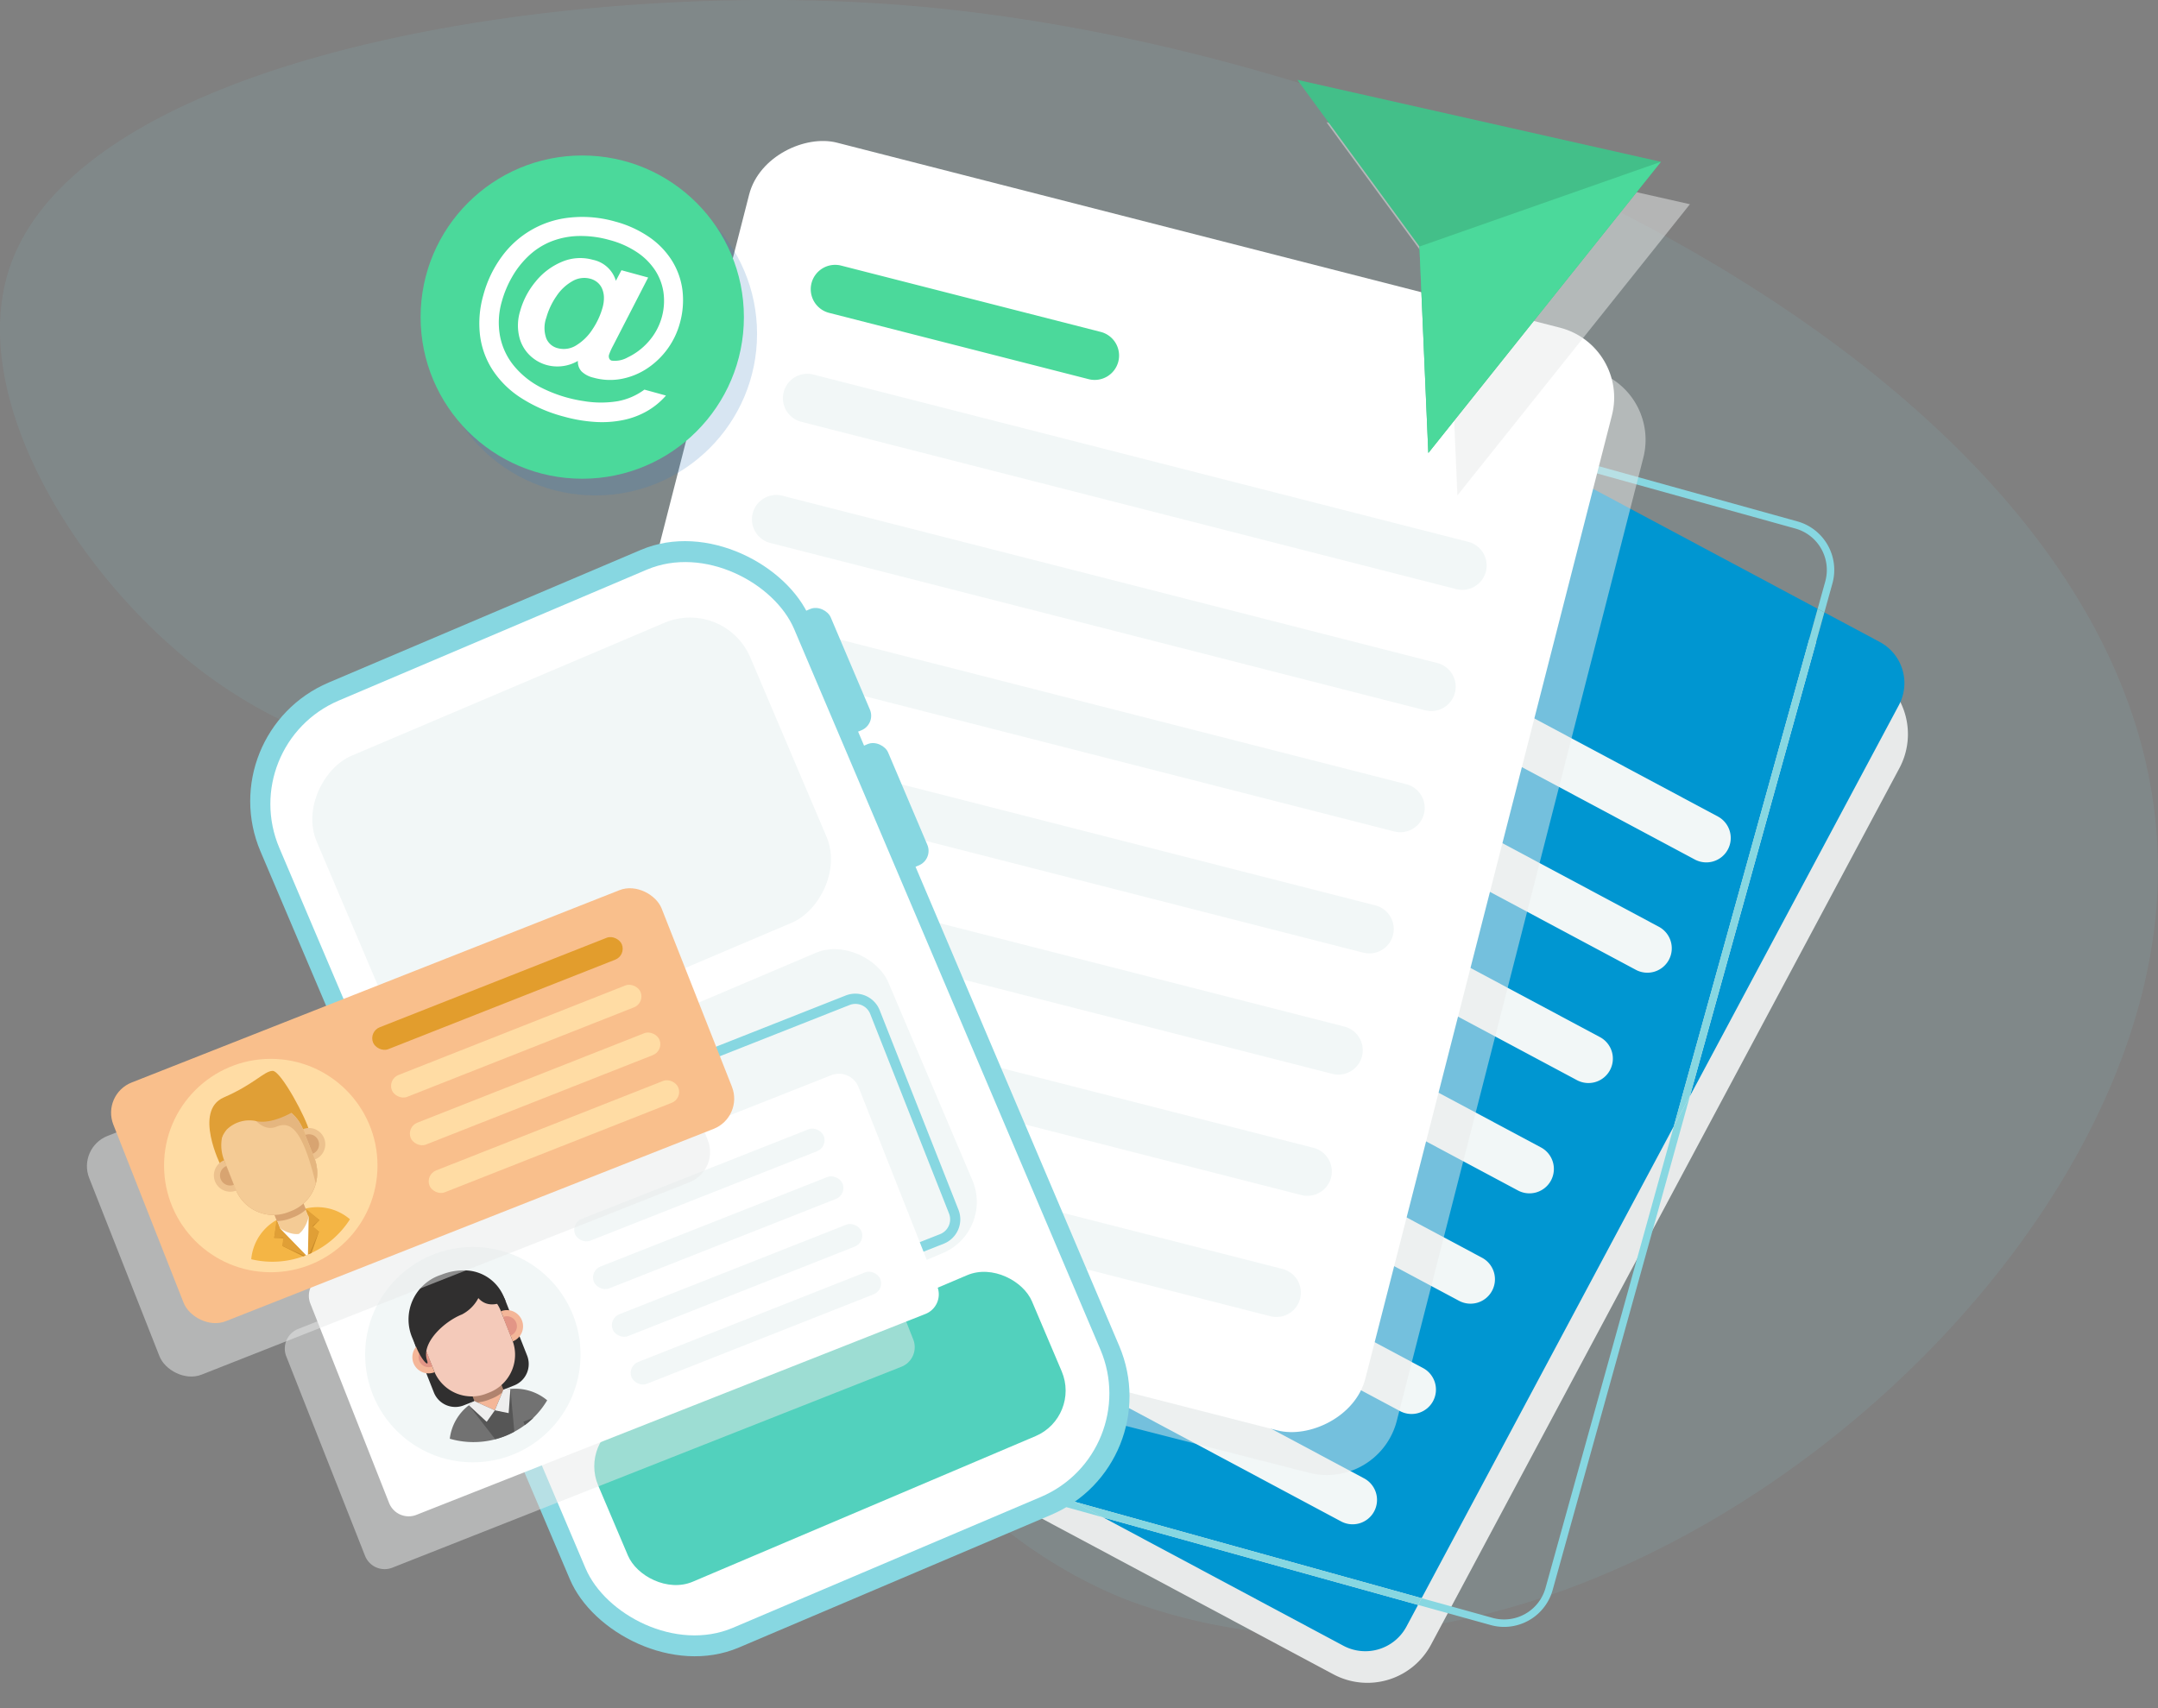<svg xmlns="http://www.w3.org/2000/svg" width="145.502" height="115.199" viewBox="0 0 145.502 115.199">
  <rect x="0" y="0" width="145.502" height="115.199" fill="#808080" stroke="none"/>
  <g id="response-tracking" transform="translate(0 5.664)">
    <g id="Group_342" data-name="Group 342" transform="translate(0 -5.664)">
      <path id="Path_672" data-name="Path 672" d="M1319.143,1301.73c-23.034-1.855-55.813,3.417-60.429,17.862-2.858,8.943,5.053,21.5,14.029,27.782,12.3,8.616,26.85,5.637,32.526,16.651,1.169,2.267.682,2.645,1.863,7.436,1.174,4.762,7.387,29.963,26.892,37.77a37.3,37.3,0,0,0,17.879,2.109c24.109-2.433,49.681-26.073,51.6-48.606C1406.369,1329.153,1356.128,1304.708,1319.143,1301.73Z" transform="translate(-1258.121 -1301.372)" fill="#87d7e1" opacity="0.1"/>
      <path id="Rectangle_247" data-name="Rectangle 247" d="M4.861,0H71.883a4.861,4.861,0,0,1,4.861,4.861V55.173a4.862,4.862,0,0,1-4.862,4.862H4.861A4.861,4.861,0,0,1,0,55.173V4.861A4.861,4.861,0,0,1,4.861,0Z" transform="translate(41.242 86.908) rotate(-61.885)" fill="#e8eaea"/>
      <g id="Group_323" data-name="Group 323" transform="translate(41.509 17.592)">
        <path id="Path_673" data-name="Path 673" d="M1358.956,1325.753a2.894,2.894,0,0,0-3.565,2.014l-7.835,28.195,15.528-29.062Z" transform="translate(-1331.192 -1322.09)" fill="none"/>
        <path id="Path_674" data-name="Path 674" d="M1411.035,1443.486a2.9,2.9,0,0,0,3.565-2.014l8.654-31.145-17.006,31.828Z" transform="translate(-1351.905 -1351.974)" fill="none"/>
        <path id="Path_675" data-name="Path 675" d="M1437.137,1346.689a2.872,2.872,0,0,0-1.745-1.365l-17.97-4.994,19.472,10.4.513-1.846A2.875,2.875,0,0,0,1437.137,1346.689Z" transform="translate(-1355.847 -1327.272)" fill="none"/>
        <path id="Path_676" data-name="Path 676" d="M1330.455,1432.146a2.9,2.9,0,0,0,2.015,3.565l23.493,6.528-24.652-13.171Z" transform="translate(-1325.119 -1358.588)" fill="none"/>
        <path id="Path_677" data-name="Path 677" d="M1447,1358.776l-3.732-1.994-9.064,32.62,14.089-26.368A3.146,3.146,0,0,0,1447,1358.776Z" transform="translate(-1361.77 -1333.078)" fill="#0096d1"/>
        <path id="Path_678" data-name="Path 678" d="M1389.259,1459.75a3.146,3.146,0,0,0,4.257-1.292l.78-1.46-21.229-5.9Z" transform="translate(-1340.194 -1366.363)" fill="#0096d1"/>
        <path id="Path_679" data-name="Path 679" d="M1357.536,1327.584l-15.528,29.062-10.173,36.608,24.652,13.171,23.5,6.531,17.006-31.829,9.7-34.891-19.472-10.4Z" transform="translate(-1325.644 -1322.774)" fill="#0096d1"/>
        <path id="Path_680" data-name="Path 680" d="M1322.639,1403.534a3.146,3.146,0,0,0,1.292,4.257l4.075,2.177,9.542-34.337Z" transform="translate(-1322.267 -1339.73)" fill="#3b82f4"/>
        <path id="Path_681" data-name="Path 681" d="M1377.622,1320.522a3.146,3.146,0,0,0-4.257,1.292l-1.438,2.693,27.411,7.618Z" transform="translate(-1339.792 -1320.151)" fill="#3b82f4"/>
        <path id="Path_682" data-name="Path 682" d="M1414.468,1440.365a2.9,2.9,0,0,1-3.565,2.014l-4.787-1.33-.243.453,4.895,1.359a3.368,3.368,0,0,0,.909.125,3.4,3.4,0,0,0,3.273-2.488l9.256-33.308-1.084,2.029Z" transform="translate(-1351.772 -1350.868)" fill="#87d7e1"/>
        <path id="Path_683" data-name="Path 683" d="M1354.8,1327.494a2.894,2.894,0,0,1,3.565-2.014l4.128,1.147.242-.453L1358.5,1325a3.4,3.4,0,0,0-4.182,2.363l-8.436,30.358,1.084-2.029Z" transform="translate(-1330.6 -1321.817)" fill="#444"/>
        <path id="Path_684" data-name="Path 684" d="M1332.2,1435.579a2.9,2.9,0,0,1-2.014-3.565l.855-3.078-.453-.242-.885,3.186a3.4,3.4,0,0,0,2.363,4.181l25.656,7.13-2.029-1.084Z" transform="translate(-1324.845 -1358.456)" fill="#87d7e1"/>
        <path id="Path_685" data-name="Path 685" d="M1434.285,1344.732a2.9,2.9,0,0,1,2.015,3.565l-.513,1.845.453.242.543-1.954a3.4,3.4,0,0,0-2.363-4.181l-20.134-5.595,2.029,1.084Z" transform="translate(-1354.741 -1326.681)" fill="#87d7e1"/>
        <path id="Path_686" data-name="Path 686" d="M1341.761,1372.495l-1.084,2.029-9.542,34.337.453.242Z" transform="translate(-1325.396 -1338.623)" fill="#444"/>
        <path id="Path_687" data-name="Path 687" d="M1369.931,1449.422l2.029,1.084,21.23,5.9.242-.453Z" transform="translate(-1339.088 -1365.771)" fill="#87d7e1"/>
        <path id="Path_688" data-name="Path 688" d="M1442.225,1356.408l-9.7,34.891,1.084-2.029,9.064-32.619Z" transform="translate(-1361.179 -1332.946)" fill="#87d7e1"/>
        <path id="Path_689" data-name="Path 689" d="M1401.234,1335.585l-2.029-1.084-27.411-7.617-.242.453Z" transform="translate(-1339.66 -1322.527)" fill="#444"/>
      </g>
      <g id="Group_324" data-name="Group 324" transform="translate(49.352 26.698)">
        <path id="Path_690" data-name="Path 690" d="M1393.565,1345.832l-15.931-8.511a1.646,1.646,0,0,1-.676-2.228h0a1.646,1.646,0,0,1,2.228-.676l15.93,8.511a1.646,1.646,0,0,1,.676,2.227h0A1.646,1.646,0,0,1,1393.565,1345.832Z" transform="translate(-1349.342 -1334.223)" fill="#b3cef6"/>
        <path id="Path_691" data-name="Path 691" d="M1412.315,1369.133l-40.2-21.479a1.646,1.646,0,0,1-.676-2.228h0a1.646,1.646,0,0,1,2.227-.676l40.2,21.48a1.646,1.646,0,0,1,.676,2.227h0A1.647,1.647,0,0,1,1412.315,1369.133Z" transform="translate(-1347.394 -1337.869)" fill="#f2f7f7"/>
        <path id="Path_692" data-name="Path 692" d="M1406.172,1380.63l-40.2-21.48a1.646,1.646,0,0,1-.677-2.227h0a1.646,1.646,0,0,1,2.227-.676l40.2,21.479a1.647,1.647,0,0,1,.676,2.228h0A1.646,1.646,0,0,1,1406.172,1380.63Z" transform="translate(-1345.226 -1341.927)" fill="#f2f7f7"/>
        <path id="Path_693" data-name="Path 693" d="M1400.03,1392.126l-40.2-21.479a1.646,1.646,0,0,1-.676-2.227h0a1.646,1.646,0,0,1,2.228-.676l40.2,21.479a1.645,1.645,0,0,1,.676,2.227h0A1.645,1.645,0,0,1,1400.03,1392.126Z" transform="translate(-1343.058 -1345.984)" fill="#f2f7f7"/>
        <path id="Path_694" data-name="Path 694" d="M1393.887,1403.623l-40.2-21.479a1.647,1.647,0,0,1-.676-2.228h0a1.646,1.646,0,0,1,2.227-.676l40.2,21.48a1.646,1.646,0,0,1,.676,2.227h0A1.647,1.647,0,0,1,1393.887,1403.623Z" transform="translate(-1340.891 -1350.041)" fill="#f2f7f7"/>
        <path id="Path_695" data-name="Path 695" d="M1387.745,1415.12l-40.2-21.48a1.646,1.646,0,0,1-.676-2.227h0a1.646,1.646,0,0,1,2.228-.676l40.2,21.479a1.646,1.646,0,0,1,.676,2.227h0A1.646,1.646,0,0,1,1387.745,1415.12Z" transform="translate(-1338.723 -1354.098)" fill="#f2f7f7"/>
        <path id="Path_696" data-name="Path 696" d="M1381.6,1426.616l-40.2-21.479a1.645,1.645,0,0,1-.676-2.227h0a1.645,1.645,0,0,1,2.227-.676l40.2,21.479a1.647,1.647,0,0,1,.676,2.228h0A1.645,1.645,0,0,1,1381.6,1426.616Z" transform="translate(-1336.555 -1358.156)" fill="#f2f7f7"/>
        <path id="Path_697" data-name="Path 697" d="M1375.459,1438.113l-40.2-21.479a1.647,1.647,0,0,1-.676-2.228h0a1.646,1.646,0,0,1,2.227-.676l40.2,21.48a1.646,1.646,0,0,1,.676,2.227h0A1.647,1.647,0,0,1,1375.459,1438.113Z" transform="translate(-1334.387 -1362.213)" fill="#f2f7f7"/>
      </g>
      <path id="Rectangle_248" data-name="Rectangle 248" d="M4.862,0H71.883a4.862,4.862,0,0,1,4.862,4.862V55.173a4.861,4.861,0,0,1-4.861,4.861H4.862A4.862,4.862,0,0,1,0,55.173V4.862A4.862,4.862,0,0,1,4.862,0Z" transform="matrix(0.248, -0.969, 0.969, 0.248, 34.8, 85.634)" fill="#e8eaea" opacity="0.5"/>
      <g id="Group_325" data-name="Group 325" transform="translate(32.682 8.424)">
        <rect id="Rectangle_249" data-name="Rectangle 249" width="76.745" height="60.034" rx="4.862" transform="matrix(0.248, -0.969, 0.969, 0.248, 0, 74.356)" fill="#fff"/>
        <path id="Path_698" data-name="Path 698" d="M1361.333,1328.273l-17.5-4.471a1.646,1.646,0,0,1-1.187-2h0a1.645,1.645,0,0,1,2-1.187l17.5,4.471a1.646,1.646,0,0,1,1.187,2h0A1.645,1.645,0,0,1,1361.333,1328.273Z" transform="translate(-1320.613 -1311.128)" fill="#4bd99b"/>
        <path id="Path_699" data-name="Path 699" d="M1385.094,1346.436l-44.161-11.283a1.647,1.647,0,0,1-1.187-2h0a1.647,1.647,0,0,1,2-1.187l44.161,11.283a1.647,1.647,0,0,1,1.187,2h0A1.647,1.647,0,0,1,1385.094,1346.436Z" transform="translate(-1319.59 -1315.133)" fill="#f2f7f7"/>
        <path id="Path_700" data-name="Path 700" d="M1381.866,1359.065l-44.16-11.283a1.645,1.645,0,0,1-1.187-2h0a1.645,1.645,0,0,1,2-1.187l44.161,11.283a1.646,1.646,0,0,1,1.187,2h0A1.646,1.646,0,0,1,1381.866,1359.065Z" transform="translate(-1318.451 -1319.59)" fill="#f2f7f7"/>
        <path id="Path_701" data-name="Path 701" d="M1378.64,1371.694l-44.161-11.283a1.646,1.646,0,0,1-1.187-2h0a1.646,1.646,0,0,1,2-1.187l44.161,11.283a1.646,1.646,0,0,1,1.187,2h0A1.646,1.646,0,0,1,1378.64,1371.694Z" transform="translate(-1317.313 -1324.047)" fill="#f2f7f7"/>
        <path id="Path_702" data-name="Path 702" d="M1375.413,1384.323l-44.161-11.283a1.647,1.647,0,0,1-1.187-2h0a1.646,1.646,0,0,1,2-1.187l44.161,11.283a1.646,1.646,0,0,1,1.187,2h0A1.645,1.645,0,0,1,1375.413,1384.323Z" transform="translate(-1316.174 -1328.504)" fill="#f2f7f7"/>
        <path id="Path_703" data-name="Path 703" d="M1372.186,1396.953l-44.161-11.283a1.647,1.647,0,0,1-1.187-2h0a1.647,1.647,0,0,1,2-1.188l44.16,11.283a1.646,1.646,0,0,1,1.188,2h0A1.647,1.647,0,0,1,1372.186,1396.953Z" transform="translate(-1315.035 -1332.961)" fill="#f2f7f7"/>
        <path id="Path_704" data-name="Path 704" d="M1368.959,1409.582,1324.8,1398.3a1.647,1.647,0,0,1-1.187-2h0a1.647,1.647,0,0,1,2-1.187l44.161,11.283a1.647,1.647,0,0,1,1.187,2h0A1.647,1.647,0,0,1,1368.959,1409.582Z" transform="translate(-1313.896 -1337.417)" fill="#f2f7f7"/>
        <path id="Path_705" data-name="Path 705" d="M1365.733,1422.211l-44.16-11.283a1.646,1.646,0,0,1-1.187-2h0a1.645,1.645,0,0,1,2-1.187l44.161,11.283a1.647,1.647,0,0,1,1.188,2h0A1.647,1.647,0,0,1,1365.733,1422.211Z" transform="translate(-1312.757 -1341.875)" fill="#f2f7f7"/>
      </g>
      <path id="Path_706" data-name="Path 706" d="M1396.333,1305.708l8.228,11.241.6,13.921,15.678-19.636Z" transform="translate(-1306.896 -1297.462)" fill="#e8eaea" opacity="0.5"/>
      <g id="Group_328" data-name="Group 328" transform="translate(28.359 10.485)">
        <ellipse id="Ellipse_32" data-name="Ellipse 32" cx="10.899" cy="10.899" rx="10.899" ry="10.899" transform="translate(0.887 1.128)" fill="#3a7ec1" opacity="0.2" style="mix-blend-mode: multiply;isolation: isolate"/>
        <g id="Group_327" data-name="Group 327">
          <ellipse id="Ellipse_33" data-name="Ellipse 33" cx="10.899" cy="10.899" rx="10.899" ry="10.899" fill="#4bd99b"/>
          <g id="Group_326" data-name="Group 326" transform="translate(3.95 4.139)">
            <path id="Path_707" data-name="Path 707" d="M1317.266,1319.876l.377-.711,1.8.492-2.372,4.609a4.111,4.111,0,0,0-.263.588.369.369,0,0,0,.012.267.249.249,0,0,0,.164.14,1.756,1.756,0,0,0,1.083-.221,4.335,4.335,0,0,0,1.374-1.033,4.142,4.142,0,0,0,1.038-3.32,3.709,3.709,0,0,0-.555-1.5,4.314,4.314,0,0,0-1.222-1.228,6.137,6.137,0,0,0-1.873-.834,7.061,7.061,0,0,0-2.119-.267,5.344,5.344,0,0,0-1.858.388,4.832,4.832,0,0,0-1.539,1.02,6.034,6.034,0,0,0-1.055,1.369,7.151,7.151,0,0,0-.69,1.666,5.067,5.067,0,0,0-.119,2.273,4.5,4.5,0,0,0,.913,2,5.772,5.772,0,0,0,1.9,1.522,9.348,9.348,0,0,0,2.821.891,7.006,7.006,0,0,0,2.3.011,4.353,4.353,0,0,0,1.808-.782l1.453.4a4.983,4.983,0,0,1-1.28,1.051,5.428,5.428,0,0,1-1.6.6,7.2,7.2,0,0,1-1.875.129,10.142,10.142,0,0,1-2.123-.359,10.04,10.04,0,0,1-2.9-1.265,6.428,6.428,0,0,1-1.915-1.886,5.572,5.572,0,0,1-.848-2.357,6.875,6.875,0,0,1,.223-2.67,7.791,7.791,0,0,1,1.225-2.583,6.468,6.468,0,0,1,4.616-2.662,8.025,8.025,0,0,1,3.039.265,7.416,7.416,0,0,1,2.274,1.028,5.455,5.455,0,0,1,1.556,1.594,4.923,4.923,0,0,1,.718,2,5.718,5.718,0,0,1-.18,2.256,5.356,5.356,0,0,1-2.184,3.021,4.73,4.73,0,0,1-1.738.713,4.135,4.135,0,0,1-1.891-.08,1.709,1.709,0,0,1-.809-.422.959.959,0,0,1-.246-.709,2.74,2.74,0,0,1-1.567.368,2.635,2.635,0,0,1-1.455-.551,2.581,2.581,0,0,1-.9-1.319,3.28,3.28,0,0,1,.026-1.855,5.334,5.334,0,0,1,1.036-1.982,4.509,4.509,0,0,1,1.774-1.341,3.154,3.154,0,0,1,2.1-.137A2.039,2.039,0,0,1,1317.266,1319.876Zm-4.7,2.515a2.076,2.076,0,0,0,0,1.349,1.119,1.119,0,0,0,.775.68,1.57,1.57,0,0,0,1.268-.2,3.438,3.438,0,0,0,1.094-1.091,5.079,5.079,0,0,0,.665-1.442,2.389,2.389,0,0,0,.093-.674,1.6,1.6,0,0,0-.113-.577,1.139,1.139,0,0,0-.313-.441,1.264,1.264,0,0,0-.5-.259,1.57,1.57,0,0,0-1.209.172,3.161,3.161,0,0,0-1.072,1.012A4.836,4.836,0,0,0,1312.569,1322.391Z" transform="translate(-1308.05 -1315.566)" fill="#fff"/>
          </g>
        </g>
      </g>
      <g id="Group_340" data-name="Group 340" transform="translate(5.211 33.687)">
        <g id="Group_329" data-name="Group 329" transform="translate(8.956 0)">
          <rect id="Rectangle_250" data-name="Rectangle 250" width="2.302" height="8.877" rx="1.057" transform="translate(39.311 7.869) rotate(-23.013)" fill="#87d7e1"/>
          <rect id="Rectangle_251" data-name="Rectangle 251" width="2.302" height="8.877" rx="1.057" transform="translate(43.181 16.981) rotate(-23.013)" fill="#87d7e1"/>
          <rect id="Rectangle_252" data-name="Rectangle 252" width="40.258" height="70.733" rx="8.689" transform="matrix(0.92, -0.391, 0.391, 0.92, 0, 15.738)" fill="#87d7e1"/>
          <rect id="Rectangle_253" data-name="Rectangle 253" width="37.732" height="67.966" rx="7.582" transform="matrix(0.92, -0.391, 0.391, 0.92, 1.703, 16.518)" fill="#fff"/>
        </g>
        <rect id="Rectangle_254" data-name="Rectangle 254" width="21.981" height="31.775" rx="4.418" transform="matrix(0.391, 0.92, -0.92, 0.391, 43.651, 6.584)" fill="#f2f7f7"/>
        <rect id="Rectangle_255" data-name="Rectangle 255" width="31.775" height="21.981" rx="3.736" transform="translate(23.974 41.535) rotate(-23.013)" fill="#f2f7f7"/>
        <rect id="Rectangle_256" data-name="Rectangle 256" width="31.775" height="11.792" rx="3.333" transform="translate(33.82 63.425) rotate(-23.013)" fill="#52d1bd"/>
        <path id="Path_708" data-name="Path 708" d="M1330.169,1424.725l-5.314-13.458a1.42,1.42,0,0,0-1.839-.8l-4.917,1.942-29.407,11.608a1.425,1.425,0,0,0-.8,1.84l1.526,3.867,3.788,9.592a1.42,1.42,0,0,0,1.838.8l34.327-13.55A1.422,1.422,0,0,0,1330.169,1424.725Z" transform="translate(-1273.804 -1368.085)" fill="#e8eaea" opacity="0.5"/>
        <path id="Path_709" data-name="Path 709" d="M1298.558,1427.05a1.775,1.775,0,0,1-.7-.147,1.75,1.75,0,0,1-.939-.969l-3.787-9.592-1.527-3.866a1.769,1.769,0,0,1,.993-2.288L1322,1398.58l4.918-1.942a1.767,1.767,0,0,1,2.287.994l5.313,13.458a1.767,1.767,0,0,1-.991,2.286l-34.327,13.55A1.74,1.74,0,0,1,1298.558,1427.05Zm29.007-29.843a1.065,1.065,0,0,0-.391.075l-4.917,1.941-29.406,11.608a1.076,1.076,0,0,0-.6,1.392l1.527,3.866,3.787,9.592a1.074,1.074,0,0,0,1.389.6l34.327-13.55a1.073,1.073,0,0,0,.6-1.389l-5.314-13.458a1.063,1.063,0,0,0-.57-.589A1.081,1.081,0,0,0,1327.565,1397.207Z" transform="translate(-1275.104 -1363.195)" fill="#87d7e1"/>
        <g id="Group_334" data-name="Group 334" transform="translate(15.611 38.725)">
          <path id="Path_710" data-name="Path 710" d="M1331.875,1421.062l-34.326,13.55a1.42,1.42,0,0,1-1.838-.8l-3.787-9.592-1.526-3.867a1.424,1.424,0,0,1,.8-1.84l29.407-11.608,4.918-1.942a1.42,1.42,0,0,1,1.838.8l5.314,13.458A1.422,1.422,0,0,1,1331.875,1421.062Z" transform="translate(-1290.298 -1404.868)" fill="#fff"/>
          <rect id="Rectangle_257" data-name="Rectangle 257" width="18.034" height="1.586" rx="0.793" transform="matrix(0.93, -0.367, 0.367, 0.93, 17.657, 10.071)" fill="#f2f7f7"/>
          <rect id="Rectangle_258" data-name="Rectangle 258" width="18.034" height="1.586" rx="0.793" transform="matrix(0.93, -0.367, 0.367, 0.93, 18.927, 13.288)" fill="#f2f7f7"/>
          <rect id="Rectangle_259" data-name="Rectangle 259" width="18.034" height="1.586" rx="0.793" transform="translate(20.197 16.506) rotate(-21.542)" fill="#f2f7f7"/>
          <rect id="Rectangle_260" data-name="Rectangle 260" width="18.034" height="1.586" rx="0.793" transform="translate(21.467 19.723) rotate(-21.542)" fill="#f2f7f7"/>
          <g id="Group_333" data-name="Group 333" transform="translate(3.797 11.676)">
            <ellipse id="Ellipse_34" data-name="Ellipse 34" cx="7.262" cy="7.262" rx="7.262" ry="7.262" fill="#f2f7f7"/>
            <g id="Group_332" data-name="Group 332" transform="translate(2.903 1.576)">
              <path id="Path_711" data-name="Path 711" d="M1311.552,1438.466a5.7,5.7,0,0,1-.926,1.175,5.528,5.528,0,0,1-.587.5,5.822,5.822,0,0,1-1.329.738,5.854,5.854,0,0,1-.659.216,5.751,5.751,0,0,1-3.065-.038,3.35,3.35,0,0,1,1.283-2.255h0l0,0a3.083,3.083,0,0,1,.393-.258l.016-.01a3.477,3.477,0,0,1,.383-.18l1.124-.443a3.245,3.245,0,0,1,.4-.129l.019,0a3.158,3.158,0,0,1,.464-.081h0A3.349,3.349,0,0,1,1311.552,1438.466Z" transform="translate(-1302.181 -1429.7)" fill="#727272"/>
              <path id="Path_712" data-name="Path 712" d="M1307.241,1427.474l1.429,3.622a1.552,1.552,0,0,1-.874,2.015l-3.4,1.344a1.553,1.553,0,0,1-2.014-.875l-1.429-3.621a3.164,3.164,0,0,1,1.933-4.313,4.022,4.022,0,0,1,1.76-.287,2.877,2.877,0,0,1,2.467,1.813C1307.155,1427.266,1307.2,1427.367,1307.241,1427.474Z" transform="translate(-1300.652 -1425.348)" fill="#302f2f"/>
              <path id="Path_713" data-name="Path 713" d="M1309.153,1436.68l.42,1.064a1.06,1.06,0,0,1-1.944.767l-.421-1.064a.793.793,0,0,1,0-.576.858.858,0,0,1,.059-.129,1.038,1.038,0,0,1,.167-.224,1.211,1.211,0,0,1,.91-.359,1.045,1.045,0,0,1,.276.049l.014,0a.839.839,0,0,1,.118.049A.792.792,0,0,1,1309.153,1436.68Z" transform="translate(-1302.948 -1429.163)" fill="#f4b698"/>
              <path id="Path_714" data-name="Path 714" d="M1307.573,1429.276l.612,1.551a2.736,2.736,0,0,1-.727,3.039l.161.409a2.694,2.694,0,0,1-.807.5l-.208.082a2.7,2.7,0,0,1-.929.189l-.161-.409a2.735,2.735,0,0,1-2.607-1.723l-.612-1.551a2.733,2.733,0,0,1,1.539-3.523l.208-.082a2.706,2.706,0,0,1,1.794-.069h0A2.726,2.726,0,0,1,1307.573,1429.276Z" transform="translate(-1301.167 -1426.13)" opacity="0.28"/>
              <path id="Path_715" data-name="Path 715" d="M1307.328,1428.655l.769,1.948a2.711,2.711,0,0,1,.118,1.614v0a2.9,2.9,0,0,1-.109.354,2.754,2.754,0,0,1-.734,1.068,2.685,2.685,0,0,1-.808.5l-.208.082a2.689,2.689,0,0,1-.929.189,2.736,2.736,0,0,1-2.607-1.723l-.765-1.937-.03-.082a2.718,2.718,0,0,1,.155-2.2,2.665,2.665,0,0,1,.184-.3,2.7,2.7,0,0,1,1.221-.962l.208-.082a2.7,2.7,0,0,1,1.736-.085,2.767,2.767,0,0,1,1.121.627A2.675,2.675,0,0,1,1307.328,1428.655Z" transform="translate(-1301.079 -1425.907)" fill="#f4caba"/>
              <g id="Group_330" data-name="Group 330" transform="translate(6.253 2.683)">
                <path id="Path_716" data-name="Path 716" d="M1311.732,1430.185a1.092,1.092,0,0,1-.615,1.416l-.8-2.031a1.083,1.083,0,0,1,.428-.076h0A1.091,1.091,0,0,1,1311.732,1430.185Z" transform="translate(-1310.316 -1429.493)" fill="#f4b698"/>
                <path id="Path_717" data-name="Path 717" d="M1311.429,1430.564a.676.676,0,0,1-.381.877l-.5-1.258A.677.677,0,0,1,1311.429,1430.564Z" transform="translate(-1310.399 -1429.72)" fill="#e29586"/>
              </g>
              <path id="Path_718" data-name="Path 718" d="M1309.773,1437.7h0l.264,2.891a5.581,5.581,0,0,1-.628.293,5.873,5.873,0,0,1-.659.216l-1.782-2.292h0l.536-.211.026.012,1.193.542.5-1.211.011-.027Z" transform="translate(-1302.881 -1429.709)" fill="#565656"/>
              <g id="Group_331" data-name="Group 331" transform="translate(0.286 4.842)">
                <path id="Path_719" data-name="Path 719" d="M1301.784,1432.831l.8,2.031a1.092,1.092,0,0,1-1.02-1.916l.044-.028.024-.014A1.062,1.062,0,0,1,1301.784,1432.831Z" transform="translate(-1301.093 -1432.831)" fill="#f4b698"/>
                <path id="Path_720" data-name="Path 720" d="M1301.783,1434.306a.675.675,0,0,0,.877.38l-.5-1.257A.675.675,0,0,0,1301.783,1434.306Z" transform="translate(-1301.32 -1433.042)" fill="#e29586"/>
              </g>
              <path id="Path_721" data-name="Path 721" d="M1313.332,1440.711a5.486,5.486,0,0,1-.587.5l-.092-.233Z" transform="translate(-1304.887 -1430.769)" fill="#565656"/>
              <path id="Path_722" data-name="Path 722" d="M1309.681,1439.155l.965.237.084-1.687Z" transform="translate(-1303.839 -1429.709)" fill="#363636" opacity="0.2"/>
              <path id="Path_723" data-name="Path 723" d="M1310.731,1437.7l-.117,1.642-.932-.192.513-1.238.067-.161Z" transform="translate(-1303.839 -1429.709)" fill="#eee"/>
              <path id="Path_724" data-name="Path 724" d="M1306.968,1439.416l1.206,1.177.549-.835Z" transform="translate(-1302.881 -1430.313)" fill="#363636" opacity="0.2"/>
              <path id="Path_725" data-name="Path 725" d="M1308.724,1439.6l-.549.777-1.207-1.119.377-.283.159.072Z" transform="translate(-1302.881 -1430.158)" fill="#eee"/>
              <path id="Path_726" data-name="Path 726" d="M1309.448,1427.54c-1.838.883-2.333-.9-2.466-1.814A2.877,2.877,0,0,1,1309.448,1427.54Z" transform="translate(-1302.886 -1425.481)" fill="#302f2f"/>
              <path id="Path_727" data-name="Path 727" d="M1305.791,1426.525a2.593,2.593,0,0,1-1.386,2.024c-1.173.463-2.758,1.9-2.354,3.095s-2.878-2.988.54-4.765S1305.791,1426.525,1305.791,1426.525Z" transform="translate(-1300.781 -1425.573)" fill="#302f2f"/>
            </g>
          </g>
        </g>
        <rect id="Rectangle_261" data-name="Rectangle 261" width="39.737" height="17.303" rx="2.19" transform="translate(0 43.718) rotate(-21.521)" fill="#e8eaea" opacity="0.5"/>
        <g id="Group_339" data-name="Group 339" transform="translate(1.628 25.537)">
          <rect id="Rectangle_262" data-name="Rectangle 262" width="39.737" height="17.303" rx="2.19" transform="translate(0 14.578) rotate(-21.521)" fill="#f9bf8c"/>
          <g id="Group_338" data-name="Group 338" transform="translate(4.223 12.18)">
            <ellipse id="Ellipse_35" data-name="Ellipse 35" cx="7.195" cy="7.195" rx="7.195" ry="7.195" fill="#ffdca4"/>
            <g id="Group_337" data-name="Group 337" transform="translate(3.054 0.811)">
              <path id="Path_728" data-name="Path 728" d="M1287.917,1422.043a1.151,1.151,0,0,1-.114.04h0a6.133,6.133,0,0,1-3.505.195,3.386,3.386,0,0,1,1.307-2.383h0a3.088,3.088,0,0,1,.4-.26,3.39,3.39,0,0,1,.4-.192l1.134-.447a3.294,3.294,0,0,1,.422-.133h0a3.021,3.021,0,0,1,.467-.081,3.367,3.367,0,0,1,1.908.379,3.434,3.434,0,0,1,.618.422,6.167,6.167,0,0,1-2.6,2.275c-.049.024-.1.046-.152.067a.1.1,0,0,1-.024.011h0a.082.082,0,0,1-.032.013.072.072,0,0,1-.029.012,1.141,1.141,0,0,1-.118.051l-.028.012-.035.014-.01,0Z" transform="translate(-1281.474 -1409.576)" fill="#f4b545"/>
              <path id="Path_729" data-name="Path 729" d="M1280.709,1410.954s-1.868-3.7.2-4.6,2.714-1.772,3.286-1.792,2.331,3.312,2.465,4.044S1280.709,1410.954,1280.709,1410.954Z" transform="translate(-1279.935 -1404.564)" fill="#e09f36"/>
              <path id="Path_730" data-name="Path 730" d="M1288.517,1417.755l.423,1.073a1.068,1.068,0,0,1-1.959.773l-.423-1.073a.8.8,0,0,1,0-.58.883.883,0,0,1,.06-.129,1.049,1.049,0,0,1,.169-.226,1.218,1.218,0,0,1,.917-.362,1.053,1.053,0,0,1,.277.05l.014,0a.918.918,0,0,1,.119.05A.8.8,0,0,1,1288.517,1417.755Z" transform="translate(-1282.254 -1409.033)" fill="#f4cb95"/>
              <path id="Path_731" data-name="Path 731" d="M1286.928,1410.3l.616,1.563a2.755,2.755,0,0,1-.733,3.06l.162.412a2.717,2.717,0,0,1-.813.5l-.209.083a2.7,2.7,0,0,1-.936.189l-.163-.412a2.753,2.753,0,0,1-2.624-1.736l-.616-1.562a2.754,2.754,0,0,1,1.551-3.549l.209-.083a2.735,2.735,0,0,1,1.808-.068h0A2.744,2.744,0,0,1,1286.928,1410.3Z" transform="translate(-1280.461 -1405.979)" fill="#d8a471"/>
              <path id="Path_732" data-name="Path 732" d="M1286.681,1409.675l.774,1.963a2.717,2.717,0,0,1,.146,1.492c-.014.076-.032.153-.053.226a2.308,2.308,0,0,1-.086.266,2.734,2.734,0,0,1-1.554,1.576l-.208.082a2.753,2.753,0,0,1-3.561-1.547l-.8-2.036a2.742,2.742,0,0,1,.159-2.216,2.363,2.363,0,0,1,.186-.3,2.715,2.715,0,0,1,1.231-.969l.208-.082a2.663,2.663,0,0,1,1.221-.179,2.277,2.277,0,0,1,.24.028,2.5,2.5,0,0,1,.287.064A2.74,2.74,0,0,1,1286.681,1409.675Z" transform="translate(-1280.373 -1405.755)" fill="#f4cb95"/>
              <g id="Group_335" data-name="Group 335" transform="translate(6.313 3.852)">
                <path id="Path_733" data-name="Path 733" d="M1291.118,1411.214a1.1,1.1,0,0,1-.62,1.426l-.807-2.046a1.1,1.1,0,0,1,.432-.076h0A1.1,1.1,0,0,1,1291.118,1411.214Z" transform="translate(-1289.691 -1410.517)" fill="#edc28e"/>
                <path id="Path_734" data-name="Path 734" d="M1290.812,1411.6a.681.681,0,0,1-.384.883l-.5-1.267A.681.681,0,0,1,1290.812,1411.6Z" transform="translate(-1289.775 -1410.746)" fill="#d8a471"/>
              </g>
              <g id="Group_336" data-name="Group 336" transform="translate(0.3 6.026)">
                <path id="Path_735" data-name="Path 735" d="M1281.1,1413.876l.807,2.046a1.1,1.1,0,0,1-1.026-1.93l.044-.029.025-.013A1.14,1.14,0,0,1,1281.1,1413.876Z" transform="translate(-1280.399 -1413.876)" fill="#edc28e"/>
                <path id="Path_736" data-name="Path 736" d="M1281.094,1415.361a.682.682,0,0,0,.883.384l-.5-1.267A.681.681,0,0,0,1281.094,1415.361Z" transform="translate(-1280.628 -1414.088)" fill="#d8a471"/>
              </g>
              <path id="Path_737" data-name="Path 737" d="M1287.824,1409.7l.774,1.963a2.715,2.715,0,0,1,.146,1.492c-.014.076-.032.153-.053.226-.951-3.9-1.784-4.193-2.66-3.839-.943.377-1.616-.7-1.616-.7l1.31-.839a2.47,2.47,0,0,1,.287.064A2.739,2.739,0,0,1,1287.824,1409.7Z" transform="translate(-1281.516 -1405.776)" fill="#e5b67f"/>
              <path id="Path_738" data-name="Path 738" d="M1290.46,1420.183l.416.328-.5,1.436c-.049.024-.1.046-.152.067a.1.1,0,0,1-.024.012h0a.082.082,0,0,1-.033.013l.039-2.1v-.005l.007-.346v-.038l-.208-.529.906.706-.423.435Z" transform="translate(-1283.487 -1409.665)" fill="#cc8e2b"/>
              <path id="Path_739" data-name="Path 739" d="M1288.964,1422.3l.028-.012a1.275,1.275,0,0,0,.118-.051.073.073,0,0,0,.029-.012.081.081,0,0,0,.032-.013h0l.046-.253.24-1.362-.13-.327.146-.321-.293-.4a1.093,1.093,0,0,1-.022.117l0,.006,0,0a2.277,2.277,0,0,1-.453.979,1.4,1.4,0,0,1-.214.2,1.433,1.433,0,0,1-.4-.017,2.208,2.208,0,0,1-.889-.393l0,0a1.043,1.043,0,0,1-.1-.071l.057.491.326.135.129.328.951.716.359.272h0Z" transform="translate(-1282.465 -1409.853)" fill="#fff"/>
              <path id="Path_740" data-name="Path 740" d="M1290.469,1420.122l.392.351-.656,1.5a.093.093,0,0,1-.024.011h0a.083.083,0,0,1-.032.013.071.071,0,0,1-.029.012l.04-2.017v0l.01-.54,0,0,0-.006-.208-.529.933.772-.474.391Z" transform="translate(-1283.473 -1409.629)" fill="#e09f36"/>
              <path id="Path_741" data-name="Path 741" d="M1288.763,1422.553a1.143,1.143,0,0,1-.114.04h0l-1.4-.694.08-.523h-.033l-.607-.029.181-1.134.182.462.026.068,0,0,.012.014,0,0,.249.257v0l1.467,1.513-.035.014-.009,0Z" transform="translate(-1282.32 -1410.087)" fill="#cc8e2b"/>
              <path id="Path_742" data-name="Path 742" d="M1288.762,1422.517l-1.511-.653.047-.524.007-.066-.613.037.154-1.2.026.067.182.462,0,0,.38.391v0l1.407,1.451-.028.011-.035.014-.01,0Z" transform="translate(-1282.32 -1410.05)" fill="#e09f36"/>
              <path id="Path_743" data-name="Path 743" d="M1284.442,1407.317a14.465,14.465,0,0,0-1.676.216,4.732,4.732,0,0,0-1,.564,5.2,5.2,0,0,0-.972,1.135l-.035.318a.939.939,0,0,0-.082.26c.006.026.02.113.033.192l-.028.263c.013-.012.047-.039.087-.075l.147.183a2.386,2.386,0,0,1,.456-.883,2.188,2.188,0,0,1,1.9-.586c1.246.328,2.884-.8,2.884-.8Z" transform="translate(-1280.197 -1405.535)" fill="#e09f36"/>
            </g>
          </g>
          <rect id="Rectangle_263" data-name="Rectangle 263" width="18.034" height="1.586" rx="0.793" transform="translate(18.023 10.341) rotate(-21.521)" fill="#e29d2d"/>
          <rect id="Rectangle_264" data-name="Rectangle 264" width="18.034" height="1.586" rx="0.793" transform="matrix(0.93, -0.367, 0.367, 0.93, 19.292, 13.559)" fill="#ffdca4"/>
          <rect id="Rectangle_265" data-name="Rectangle 265" width="18.034" height="1.586" rx="0.793" transform="translate(20.561 16.776) rotate(-21.521)" fill="#ffdca4"/>
          <rect id="Rectangle_266" data-name="Rectangle 266" width="18.034" height="1.586" rx="0.793" transform="translate(21.83 19.994) rotate(-21.521)" fill="#ffdca4"/>
        </g>
      </g>
      <g id="Group_341" data-name="Group 341" transform="translate(87.472 5.384)">
        <path id="Path_744" data-name="Path 744" d="M1402.13,1326.447l-.6-13.921-8.229-11.241,24.51,5.526Z" transform="translate(-1393.298 -1301.284)" fill="#43bf89"/>
        <path id="Path_745" data-name="Path 745" d="M1406.617,1329.461l-.6-13.921,16.281-5.715Z" transform="translate(-1397.785 -1304.298)" fill="#4bd99b"/>
      </g>
    </g>
  </g>
</svg>
